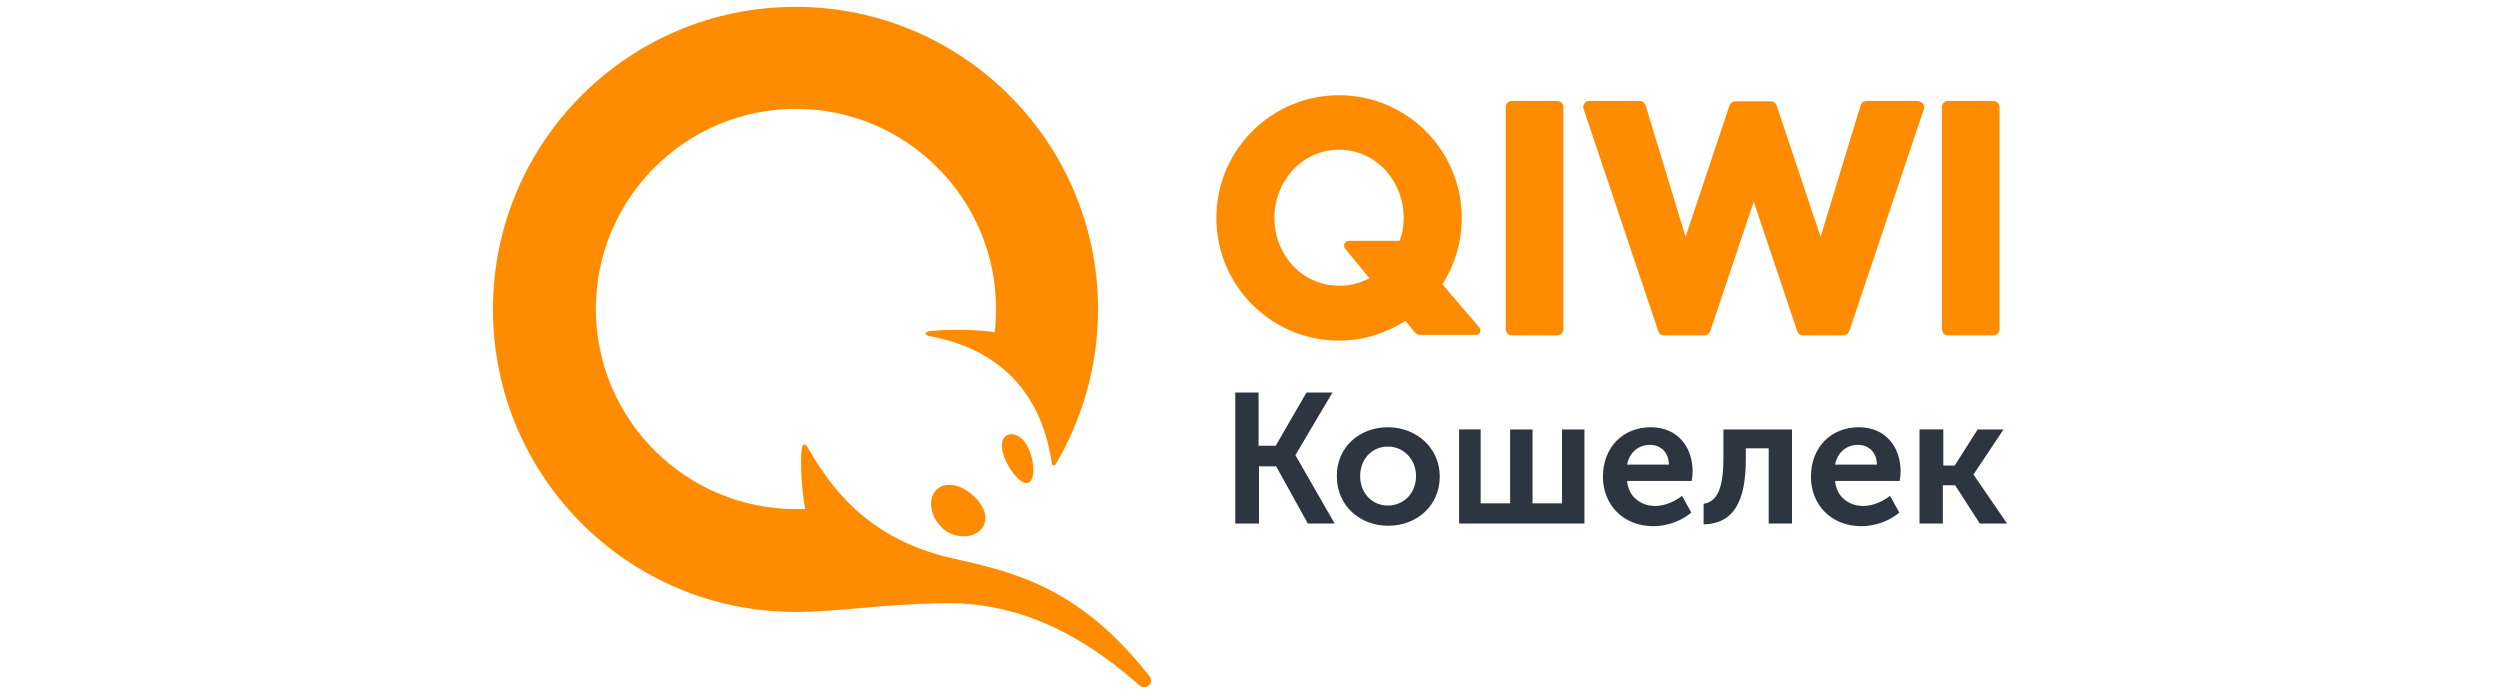 <?xml version="1.0" encoding="UTF-8"?> <svg xmlns="http://www.w3.org/2000/svg" width="180" height="50" viewBox="0 0 180 50" fill="none"><g clip-path="url(#clip0_247_2)"><path d="M88.907 28.26H90.617V32.092H91.852L94.068 28.26H95.937L93.277 32.757V32.788L96.096 37.695H94.164L91.883 33.578H90.649V37.695H88.939V28.259H88.907V28.26ZM99.927 30.762C101.984 30.762 103.663 32.25 103.663 34.308C103.663 36.398 102.016 37.855 99.958 37.855C97.9 37.855 96.253 36.398 96.253 34.308C96.222 32.218 97.868 30.762 99.927 30.762V30.762ZM104.992 30.919H106.607V36.24H108.729V30.92H110.343V36.24H112.465V30.92H114.08V37.695H105.055V30.919H104.992ZM118.861 30.762C120.792 30.762 121.869 32.187 121.869 33.96C121.864 34.183 121.843 34.405 121.806 34.625H117.151C117.246 35.796 118.165 36.429 119.178 36.429C119.874 36.429 120.571 36.113 121.109 35.701L121.774 36.905C121.078 37.505 120.033 37.886 119.051 37.886C116.803 37.886 115.41 36.271 115.41 34.339C115.41 32.218 116.834 30.762 118.861 30.762V30.762ZM122.66 36.271C123.484 36.144 124.085 35.448 124.085 33.041V30.92H129.025V37.695H127.347V32.28H125.7V33.04C125.7 35.985 124.909 37.695 122.66 37.758V36.27V36.271ZM133.838 30.762C135.769 30.762 136.845 32.187 136.845 33.96C136.84 34.183 136.819 34.405 136.782 34.625H132.127C132.223 35.796 133.141 36.429 134.155 36.429C134.851 36.429 135.547 36.113 136.086 35.701L136.751 36.905C136.054 37.505 135.009 37.886 134.028 37.886C131.78 37.886 130.387 36.271 130.387 34.339C130.387 32.218 131.812 30.762 133.838 30.762V30.762ZM138.239 30.919H139.917V33.517H140.741L142.387 30.92H144.255L142.102 34.149V34.182L144.508 37.695H142.545L140.772 34.941H139.886V37.695H138.206V30.919H138.238H138.239ZM99.927 36.398C101.035 36.398 101.953 35.543 101.953 34.276C101.953 33.041 101.035 32.154 99.926 32.154C98.819 32.154 97.932 33.011 97.932 34.276C97.932 35.543 98.818 36.398 99.927 36.398ZM120.159 33.453C120.159 32.567 119.557 32.029 118.797 32.029C117.943 32.029 117.309 32.598 117.151 33.453H120.159ZM135.136 33.453C135.136 32.567 134.535 32.029 133.775 32.029C132.919 32.029 132.286 32.598 132.127 33.453H135.136Z" fill="#2D3540"></path><path d="M112.56 7.711V23.701C112.561 23.759 112.551 23.818 112.529 23.872C112.507 23.926 112.475 23.976 112.433 24.017C112.392 24.058 112.343 24.091 112.288 24.113C112.234 24.135 112.176 24.145 112.117 24.144H108.856C108.797 24.145 108.739 24.135 108.685 24.113C108.63 24.091 108.581 24.058 108.54 24.017C108.498 23.976 108.466 23.926 108.444 23.872C108.422 23.818 108.412 23.759 108.413 23.701V7.711C108.412 7.652 108.422 7.594 108.444 7.54C108.466 7.485 108.498 7.436 108.54 7.395C108.581 7.353 108.63 7.321 108.685 7.299C108.739 7.277 108.797 7.267 108.856 7.268H112.117C112.176 7.267 112.234 7.277 112.288 7.299C112.343 7.321 112.392 7.353 112.433 7.395C112.475 7.436 112.507 7.485 112.529 7.54C112.551 7.594 112.561 7.652 112.56 7.711ZM138.017 7.268C138.144 7.268 138.303 7.331 138.46 7.458C138.556 7.552 138.556 7.711 138.524 7.838L133.141 23.859C133.108 23.942 133.052 24.014 132.979 24.064C132.905 24.115 132.819 24.143 132.73 24.145H129.817C129.627 24.145 129.468 24.049 129.405 23.859L126.269 14.519L123.135 23.858C123.102 23.941 123.045 24.013 122.972 24.063C122.899 24.114 122.812 24.142 122.723 24.144H119.81C119.62 24.144 119.462 24.049 119.399 23.858L114.016 7.837C113.984 7.711 113.984 7.584 114.079 7.458C114.143 7.331 114.301 7.268 114.427 7.268H118.068C118.258 7.268 118.417 7.394 118.481 7.584L121.361 17.051L124.528 7.584C124.561 7.501 124.617 7.43 124.69 7.379C124.764 7.328 124.85 7.3 124.939 7.298H127.504C127.694 7.298 127.852 7.394 127.915 7.584L131.082 17.051L133.964 7.584C133.99 7.494 134.044 7.415 134.118 7.358C134.192 7.301 134.282 7.27 134.375 7.268H138.016H138.017ZM143.527 7.268C143.748 7.268 143.938 7.458 143.969 7.711V23.701C143.971 23.759 143.96 23.818 143.939 23.872C143.917 23.926 143.884 23.976 143.843 24.017C143.801 24.058 143.752 24.091 143.698 24.113C143.643 24.135 143.585 24.145 143.527 24.144H140.265C140.207 24.145 140.149 24.135 140.094 24.113C140.04 24.091 139.99 24.058 139.949 24.017C139.908 23.976 139.875 23.926 139.853 23.872C139.832 23.818 139.821 23.759 139.822 23.701V7.711C139.821 7.652 139.832 7.594 139.853 7.54C139.875 7.485 139.908 7.436 139.949 7.395C139.99 7.353 140.04 7.321 140.094 7.299C140.149 7.277 140.207 7.267 140.265 7.268H143.527ZM106.513 23.575C106.703 23.796 106.544 24.112 106.259 24.112H102.269C102.19 24.114 102.112 24.098 102.041 24.065C101.97 24.032 101.907 23.983 101.858 23.922L101.193 23.1C99.8 23.985 98.152 24.525 96.412 24.525C91.536 24.525 87.578 20.566 87.578 15.69C87.578 10.814 91.536 6.856 96.412 6.856C101.288 6.856 105.246 10.814 105.246 15.69C105.246 17.432 104.739 19.078 103.852 20.471L106.513 23.574V23.575ZM73.17 31.332C73.994 31.649 74.311 32.883 74.374 33.421C74.501 34.403 74.216 34.783 73.9 34.783C73.583 34.783 73.139 34.403 72.665 33.644C72.189 32.883 71.999 32.029 72.253 31.585C72.41 31.299 72.759 31.173 73.171 31.332H73.17ZM68.358 34.91C68.865 34.91 69.434 35.132 69.941 35.574C70.922 36.398 71.208 37.348 70.701 38.045C70.416 38.393 69.941 38.614 69.403 38.614C68.865 38.614 68.295 38.424 67.915 38.076C67.028 37.316 66.775 36.049 67.344 35.353C67.567 35.068 67.915 34.91 68.358 34.91V34.91ZM57.277 44.06C45.244 44.06 35.492 34.308 35.492 22.276C35.492 10.244 45.245 0.492 57.276 0.492C69.308 0.492 79.06 10.245 79.06 22.276C79.06 26.36 77.921 30.192 75.99 33.454C75.926 33.548 75.767 33.517 75.736 33.39C74.976 28.039 71.715 25.093 66.965 24.208C66.553 24.144 66.49 23.891 67.028 23.828C68.485 23.701 70.543 23.732 71.619 23.922C71.682 23.384 71.715 22.814 71.715 22.244C71.715 14.297 65.255 7.837 57.307 7.837C49.36 7.837 42.901 14.297 42.901 22.244C42.901 30.192 49.36 36.652 57.308 36.652H57.972C57.747 35.367 57.651 34.062 57.687 32.757C57.719 31.87 57.909 31.743 58.289 32.44C60.284 35.891 63.134 38.994 68.706 40.229C73.266 41.243 77.825 42.414 82.733 48.651C83.176 49.19 82.512 49.76 82.005 49.317C77.002 44.883 72.443 43.427 68.295 43.427C63.64 43.459 60.474 44.06 57.276 44.06H57.277ZM98.596 20.028L96.854 17.906C96.665 17.685 96.824 17.337 97.108 17.337H100.781C100.971 16.83 101.066 16.26 101.066 15.69C101.066 13.062 99.103 10.782 96.412 10.782C93.721 10.782 91.757 13.062 91.757 15.69C91.757 18.318 93.721 20.566 96.412 20.566C97.171 20.598 97.932 20.377 98.596 20.028V20.028Z" fill="#FF8C00"></path></g><defs><clipPath id="clip0_247_2"><rect width="110" height="49.967" fill="white" transform="translate(35)"></rect></clipPath></defs></svg> 